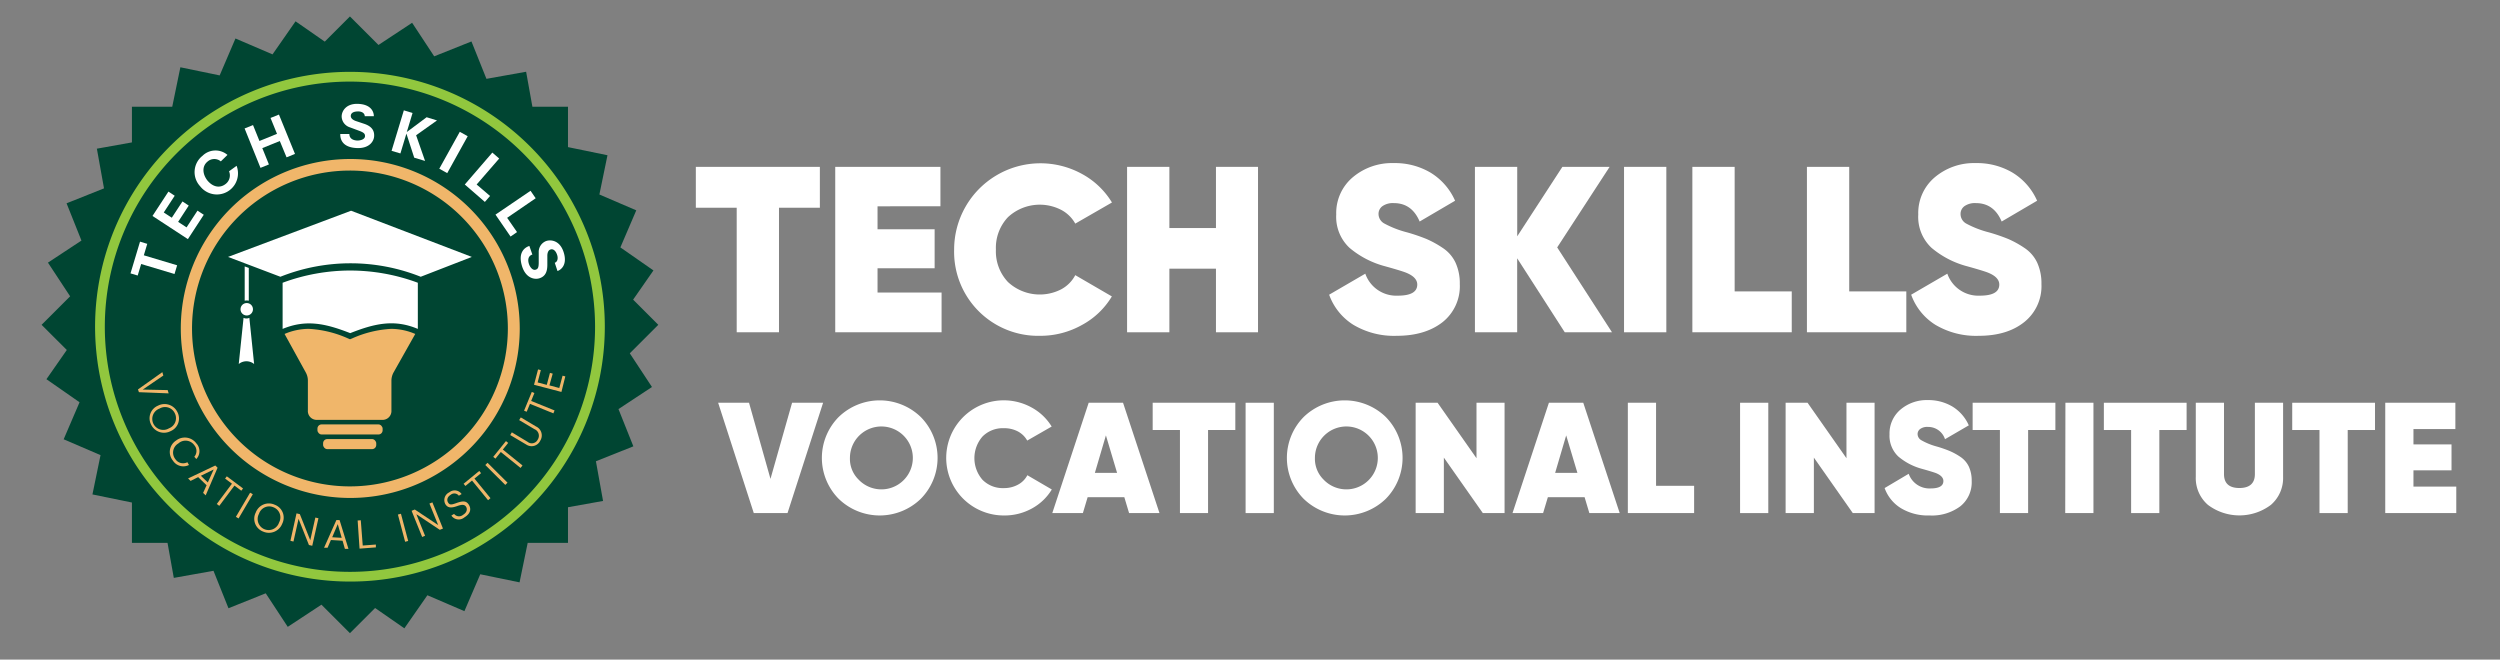 <svg id="Layer_1" data-name="Layer 1" xmlns="http://www.w3.org/2000/svg" width="525.45" height="138.64" viewBox="0 0 525.45 138.64"><rect x="0" y="0" width="525.45" height="138.64" fill="#808080" stroke="none"/><defs><style>.cls-1{fill:#004532;}.cls-2{fill:#fff;}.cls-3{fill:#f0b66a;}.cls-4{fill:#91c73e;}</style></defs><title>techskills_logowhite</title><polygon class="cls-1" points="132.37 74.26 138.36 68.27 133.07 62.98 137.34 56.84 130.39 52 133.73 44.21 125.98 40.88 127.68 32.63 119.38 30.92 119.38 22.44 111.9 22.44 110.58 15.08 102.24 16.57 99.09 8.71 91.26 11.84 86.62 4.79 79.55 9.45 73.55 3.46 68.26 8.75 62.12 4.48 57.28 11.43 49.49 8.09 46.17 15.85 37.91 14.14 36.2 22.44 27.73 22.44 27.73 29.93 20.36 31.25 21.86 39.59 13.99 42.73 17.12 50.56 10.08 55.2 14.74 62.28 8.74 68.27 14.04 73.56 9.76 79.7 16.72 84.55 13.38 92.33 21.13 95.66 19.43 103.92 27.73 105.62 27.73 114.1 35.21 114.1 36.53 121.46 44.87 119.97 48.02 127.84 55.85 124.7 60.48 131.75 67.56 127.09 73.55 133.08 78.84 127.79 84.99 132.06 89.83 125.11 97.61 128.45 100.94 120.7 109.2 122.4 110.91 114.1 119.38 114.1 119.38 106.61 126.75 105.29 125.25 96.95 133.12 93.81 129.99 85.98 137.03 81.34 132.37 74.26"/><path class="cls-2" d="M29.67,55.49l-.73,2.42-1.51-.45,2-6.67,1.52.46-.72,2.41,7,2.1-.55,1.83Z"/><path class="cls-2" d="M32.05,45.39l3.35-5.12,1.32.87-2.3,3.52,1.69,1.1,2.24-3.42,1.32.87-2.23,3.42,1.77,1.16,2.3-3.52,1.32.87-3.34,5.12Z"/><path class="cls-2" d="M46.41,33.92a2.14,2.14,0,0,0-2.82.07c-1.2,1-1,2.66,0,3.94,1.2,1.44,2.69,1.68,3.89.69A2.25,2.25,0,0,0,48.14,36l1.59-1.15a4.44,4.44,0,0,1-7.66,4.3,4.36,4.36,0,0,1,.49-6.4,3.88,3.88,0,0,1,5.25-.19Z"/><path class="cls-2" d="M58.81,29.64l-3.68,1.49,1.39,3.43-1.77.72L51.41,27l1.77-.71,1.35,3.34,3.69-1.5-1.36-3.34,1.77-.71L62,32.35l-1.77.72Z"/><path class="cls-2" d="M76.66,24.42c0-.62-.6-1-1.37-1-1,0-1.54.33-1.56.93s.61.93,1.07,1.09l1.74.58c1.26.42,2.14,1.14,2.1,2.51,0,1.08-.94,2.68-3.58,2.59C71.73,31,71.5,29,71.52,28.17l1.91,0c0,.94.76,1.34,1.69,1.37.65,0,1.58-.24,1.6-.93,0-.47-.19-.72-1.12-1.08l-2.07-.77a2.45,2.45,0,0,1-1.72-2.28c0-1.13.94-2.74,3.42-2.65,3,.1,3.36,1.94,3.34,2.59Z"/><path class="cls-2" d="M89.67,24.64l2.18.67-4.39,3.12,1.88,5.4-2.28-.69-1.64-5.06h0l-1.26,4.17L82.3,31.7l2.58-8.51,1.83.56-1.21,4h0Z"/><path class="cls-2" d="M96.64,27.7l1.66.93L94,36.39l-1.67-.93Z"/><path class="cls-2" d="M103.48,32.07l1.44,1.25-4.74,5.46L103,41.19l-1.09,1.25-4.22-3.66Z"/><path class="cls-2" d="M111.51,40.1l1.08,1.57-6,4.11,2.08,3-1.36.94-3.17-4.61Z"/><path class="cls-2" d="M116.6,55.23c.58-.19.74-.92.5-1.64-.29-.91-.84-1.34-1.4-1.15s-.67.89-.66,1.38l0,1.83c0,1.33-.33,2.4-1.63,2.83-1,.34-2.85.05-3.67-2.47-1-3.16.77-4.07,1.52-4.32l.63,1.81c-.9.29-1,1.17-.71,2,.2.62.77,1.4,1.42,1.18.45-.14.62-.43.63-1.42v-2.2a2.44,2.44,0,0,1,1.56-2.4c1.07-.36,2.89-.07,3.66,2.3.92,2.8-.67,3.82-1.28,4Z"/><path class="cls-2" d="M47.93,54l11,4.17a39.84,39.84,0,0,1,29.5,0L99.17,54,73.79,44.29Z"/><path class="cls-2" d="M51.43,56l.86.31V63.2a2.08,2.08,0,0,0-.86,0Z"/><circle class="cls-2" cx="51.86" cy="65" r="1.31"/><path class="cls-2" d="M51.19,66.8a1.4,1.4,0,0,0,1.22,0l1,9.71a2.55,2.55,0,0,0-3.23,0Z"/><path class="cls-3" d="M87.28,70.19l-4.56,8.09A3.65,3.65,0,0,0,82.27,80v6.25a1.87,1.87,0,0,1-1.78,2h-14a1.86,1.86,0,0,1-1.78-2V80a3.55,3.55,0,0,0-.46-1.75l-4.44-8.06h0a12.94,12.94,0,0,1,5.1-1.07,23,23,0,0,1,8.21,2l.45.19.46-.19a23,23,0,0,1,8.21-2A13,13,0,0,1,87.28,70.19Z"/><rect class="cls-3" x="66.72" y="89.2" width="13.7" height="2.12" rx="0.88"/><rect class="cls-3" x="67.91" y="92.28" width="11.17" height="2.12" rx="0.88"/><path class="cls-2" d="M73.6,56.86h0a40.88,40.88,0,0,0-14.2,2.57v9.7c5-2.08,9.15-1.09,14.21.89h0c5.06-2,9.24-3,14.21-.89v-9.7A40.84,40.84,0,0,0,73.6,56.86Z"/><path class="cls-3" d="M34.12,78.22l.21.71L30,81.88h0l5.24.11.21.69-6.25-.25L29,81.85Z"/><path class="cls-3" d="M37.29,86.62a2.88,2.88,0,0,1-1.44,4,3,3,0,0,1-4.08-1.36,2.87,2.87,0,0,1,1.44-4A3,3,0,0,1,37.29,86.62Zm-.54.26a2.26,2.26,0,0,0-3.23-1,2.31,2.31,0,1,0,2,4.14A2.27,2.27,0,0,0,36.75,86.88Z"/><path class="cls-3" d="M40.84,96a1.85,1.85,0,0,0,0-2.43,2.25,2.25,0,0,0-3.35-.37,2.22,2.22,0,0,0-.62,3.32,1.94,1.94,0,0,0,2.51.63l.34.58a2.6,2.6,0,0,1-3.37-.91A2.84,2.84,0,0,1,37,92.6a3,3,0,0,1,4.26.58,2.39,2.39,0,0,1,0,3.3Z"/><path class="cls-3" d="M45.25,97.84l.48.47-2.5,5.81-.54-.52.73-1.61-1.77-1.71-1.59.8-.53-.52Zm-.34.84h0L42.22,100l1.46,1.4Z"/><path class="cls-3" d="M48.75,101.66l-1.44-1.07.36-.48,3.41,2.55-.36.48-1.44-1.08-3.19,4.26-.53-.39Z"/><path class="cls-3" d="M52.57,103.55l.57.33-3,5.09-.56-.34Z"/><path class="cls-3" d="M57.75,106.09a2.87,2.87,0,0,1,1.56,4,3,3,0,0,1-4,1.64,2.88,2.88,0,0,1-1.56-4A2.94,2.94,0,0,1,57.75,106.09Zm-.23.55A2.26,2.26,0,0,0,54.43,108a2.31,2.31,0,1,0,4.23,1.81A2.26,2.26,0,0,0,57.52,106.64Z"/><path class="cls-3" d="M62.32,107.9l.7.16,2.19,5.49h0l1.07-4.77.65.14-1.3,5.79-.7-.16-2.18-5.5h0l-1.07,4.77-.64-.15Z"/><path class="cls-3" d="M70.7,109.31l.67,0,1.87,6.05-.75,0L72,113.65l-2.45-.15-.7,1.63-.74,0Zm.29.85h0l-1.17,2.76,2,.12Z"/><path class="cls-3" d="M75.17,109.4l.66-.05.41,5.31,2.76-.21,0,.6-3.43.26Z"/><path class="cls-3" d="M83.63,108.15l.64-.17,1.52,5.72-.64.17Z"/><path class="cls-3" d="M86.51,107.36l.67-.27,4.92,3.28h0l-1.84-4.53.62-.25,2.22,5.5-.66.27-4.93-3.28h0l1.83,4.53-.61.25Z"/><path class="cls-3" d="M96.44,104.19a1.18,1.18,0,0,0-1.69-.21c-.8.49-.87,1.16-.57,1.64s.59.53,1.64.15c1.42-.52,2.18-.56,2.72.32s.38,1.85-.93,2.65a1.85,1.85,0,0,1-2.74-.38l.57-.35a1.31,1.31,0,0,0,1.88.2c.87-.52.92-1.24.64-1.69s-.75-.54-1.76-.19c-1.31.47-2.07.48-2.59-.36a1.79,1.79,0,0,1,.82-2.49,1.77,1.77,0,0,1,2.59.36Z"/><path class="cls-3" d="M99.21,101l-1.39,1.14-.38-.46,3.29-2.7.38.47-1.39,1.14,3.37,4.12-.51.42Z"/><path class="cls-3" d="M102,97.74l.47-.47,4.2,4.18-.47.47Z"/><path class="cls-3" d="M105.26,95l-1.13,1.4-.46-.38,2.67-3.31.47.38-1.13,1.4,4.14,3.34-.41.52Z"/><path class="cls-3" d="M107.24,91.44l.34-.57,3.32,2a1.39,1.39,0,0,0,2.13-.49,1.49,1.49,0,0,0-.7-2.18l-3.21-1.9.34-.57,3.21,1.91a2.07,2.07,0,0,1,.87,3,2,2,0,0,1-2.89.82Z"/><path class="cls-3" d="M111.39,84.88l-.69,1.66-.55-.22,1.62-3.94.55.23-.68,1.66,4.92,2-.25.61Z"/><path class="cls-3" d="M112.24,80.87l.85-3.23.58.15L113,80.38l1.92.51.67-2.52.58.16L115.48,81l2.07.55.69-2.59.58.15L118,82.38Z"/><path class="cls-3" d="M108.1,60.1A35.62,35.62,0,1,0,109.24,69,35.75,35.75,0,0,0,108.1,60.1ZM73.55,102.23A33.19,33.19,0,1,1,106.74,69,33.22,33.22,0,0,1,73.55,102.23Z"/><path class="cls-4" d="M73.55,122.23A53.56,53.56,0,0,1,35.68,30.79a53.56,53.56,0,1,1,75.75,75.75A53.21,53.21,0,0,1,73.55,122.23Zm0-105.08a51.52,51.52,0,1,0,51.52,51.52A51.57,51.57,0,0,0,73.55,17.15Z"/><path class="cls-2" d="M172.32,35.07v8.59h-8.59V69.84h-8.89V43.66h-8.59V35.07Z"/><path class="cls-2" d="M184.44,61.49H197.9v8.35H175.55V35.07h22.11v8.29H184.44v4.82h12v8.2h-12Z"/><path class="cls-2" d="M218.66,70.58a17.66,17.66,0,0,1-18.12-18.13,18.14,18.14,0,0,1,26.87-15.89,16.63,16.63,0,0,1,6.3,6L226,47a7.22,7.22,0,0,0-3-2.91,9.83,9.83,0,0,0-11.13,1.54,9.36,9.36,0,0,0-2.55,6.83,9.35,9.35,0,0,0,2.55,6.83,9.83,9.83,0,0,0,11.13,1.54,7.13,7.13,0,0,0,3-3l7.69,4.47a16.33,16.33,0,0,1-6.28,6A17.85,17.85,0,0,1,218.66,70.58Z"/><path class="cls-2" d="M255.57,35.07h8.84V69.84h-8.84V56.47h-9.79V69.84h-8.89V35.07h8.89V47.93h9.79Z"/><path class="cls-2" d="M293.56,70.58a16.65,16.65,0,0,1-9.14-2.33,12.37,12.37,0,0,1-5.06-6.31l7.6-4.42a6.89,6.89,0,0,0,6.85,4.62c2.72,0,4.07-.78,4.07-2.34,0-1-.77-1.85-2.33-2.48-.66-.27-2.12-.71-4.37-1.34a19.12,19.12,0,0,1-7.55-3.9,8.9,8.9,0,0,1-2.78-7,9.82,9.82,0,0,1,3.45-7.8,12.75,12.75,0,0,1,8.62-3,14.67,14.67,0,0,1,7.74,2,13.07,13.07,0,0,1,5.17,5.91l-7.45,4.37c-1.09-2.58-2.9-3.87-5.41-3.87a3.83,3.83,0,0,0-2.41.64,2,2,0,0,0-.82,1.64A2.29,2.29,0,0,0,291,47a21,21,0,0,0,4.75,1.84,38.92,38.92,0,0,1,4.07,1.39,20.92,20.92,0,0,1,3.38,1.86,7.55,7.55,0,0,1,2.73,3.13,10.43,10.43,0,0,1,.89,4.49,9.64,9.64,0,0,1-3.62,8Q299.52,70.58,293.56,70.58Z"/><path class="cls-2" d="M338.81,69.84h-9.93l-10-15.55V69.84H310V35.07h8.89v14.6l9.49-14.6h9.93L327.29,52Z"/><path class="cls-2" d="M341.34,35.07h8.89V69.84h-8.89Z"/><path class="cls-2" d="M364.59,61.24h12v8.6H355.7V35.07h8.89Z"/><path class="cls-2" d="M388.67,61.24h12v8.6H379.78V35.07h8.89Z"/><path class="cls-2" d="M415.89,70.58a16.65,16.65,0,0,1-9.14-2.33,12.37,12.37,0,0,1-5.06-6.31l7.6-4.42a6.89,6.89,0,0,0,6.85,4.62c2.72,0,4.07-.78,4.07-2.34,0-1-.77-1.85-2.33-2.48-.66-.27-2.12-.71-4.37-1.34a19.12,19.12,0,0,1-7.55-3.9,8.9,8.9,0,0,1-2.78-7,9.82,9.82,0,0,1,3.45-7.8,12.75,12.75,0,0,1,8.62-3,14.67,14.67,0,0,1,7.74,2,13.07,13.07,0,0,1,5.17,5.91l-7.45,4.37c-1.09-2.58-2.9-3.87-5.41-3.87a3.83,3.83,0,0,0-2.41.64,2,2,0,0,0-.82,1.64A2.29,2.29,0,0,0,413.28,47,21,21,0,0,0,418,48.83a38.92,38.92,0,0,1,4.07,1.39,20.92,20.92,0,0,1,3.38,1.86,7.55,7.55,0,0,1,2.73,3.13,10.43,10.43,0,0,1,.89,4.49,9.64,9.64,0,0,1-3.62,8Q421.85,70.58,415.89,70.58Z"/><path class="cls-2" d="M158.43,107.84l-7.49-23.19h6.49l4.51,16,4.54-16H173l-7.48,23.19Z"/><path class="cls-2" d="M193.53,104.84a12.39,12.39,0,0,1-17.26,0,12.23,12.23,0,0,1,0-17.19,12.39,12.39,0,0,1,17.26,0,12.23,12.23,0,0,1,0,17.19Zm-13.1-4.07a6.61,6.61,0,1,0-1.79-4.52A6.09,6.09,0,0,0,180.43,100.77Z"/><path class="cls-2" d="M211,108.34a12.1,12.1,0,1,1,5.83-22.69,11.18,11.18,0,0,1,4.21,4l-5.14,2.95a4.85,4.85,0,0,0-2-1.94A6.08,6.08,0,0,0,211,90a6,6,0,0,0-4.49,1.74,6.92,6.92,0,0,0,0,9.11,6,6,0,0,0,4.49,1.74,6.08,6.08,0,0,0,2.93-.71,4.68,4.68,0,0,0,2-2l5.14,3a11.07,11.07,0,0,1-4.2,4A11.86,11.86,0,0,1,211,108.34Z"/><path class="cls-2" d="M237.31,107.84l-1-3.34H228.6l-1,3.34h-6.43l7.65-23.19h7.22l7.66,23.19Zm-7.19-8.45h4.67l-2.35-7.88Z"/><path class="cls-2" d="M259.64,84.65v5.73h-5.73v17.46H248V90.38h-5.73V84.65Z"/><path class="cls-2" d="M261.8,84.65h5.93v23.19H261.8Z"/><path class="cls-2" d="M291.27,104.84a12.4,12.4,0,0,1-17.27,0,12.25,12.25,0,0,1,0-17.19,12.4,12.4,0,0,1,17.27,0,12.25,12.25,0,0,1,0,17.19Zm-13.11-4.07a6.61,6.61,0,1,0-1.79-4.52A6.13,6.13,0,0,0,278.16,100.77Z"/><path class="cls-2" d="M310.33,84.65h5.9v23.19h-4.57l-8.19-11.66v11.66h-5.93V84.65h4.61l8.18,11.66Z"/><path class="cls-2" d="M334.05,107.84l-1-3.34h-7.72l-1,3.34h-6.43l7.65-23.19h7.22l7.66,23.19Zm-7.19-8.45h4.68l-2.36-7.88Z"/><path class="cls-2" d="M348.07,102.11h8v5.73H342.14V84.65h5.93Z"/><path class="cls-2" d="M365.73,84.65h5.93v23.19h-5.93Z"/><path class="cls-2" d="M388.09,84.65H394v23.19h-4.58l-8.18-11.66v11.66H375.3V84.65h4.61l8.18,11.66Z"/><path class="cls-2" d="M405.58,108.34a11,11,0,0,1-6.09-1.56,8.2,8.2,0,0,1-3.38-4.2l5.06-3a4.62,4.62,0,0,0,4.58,3.08c1.81,0,2.71-.52,2.71-1.56,0-.68-.52-1.24-1.55-1.66-.45-.17-1.42-.47-2.92-.89a12.87,12.87,0,0,1-5-2.6,6,6,0,0,1-1.85-4.66,6.56,6.56,0,0,1,2.3-5.2,8.52,8.52,0,0,1,5.75-2,9.87,9.87,0,0,1,5.17,1.36,8.71,8.71,0,0,1,3.44,3.95l-5,2.91a3.72,3.72,0,0,0-3.61-2.58,2.52,2.52,0,0,0-1.6.43,1.31,1.31,0,0,0-.55,1.09,1.52,1.52,0,0,0,.81,1.29A13.63,13.63,0,0,0,407,93.83a25.75,25.75,0,0,1,2.71.93A13.36,13.36,0,0,1,412,96a5.09,5.09,0,0,1,1.82,2.09,7,7,0,0,1,.59,3,6.44,6.44,0,0,1-2.41,5.34A10,10,0,0,1,405.58,108.34Z"/><path class="cls-2" d="M432,84.65v5.73h-5.73v17.46h-5.93V90.38h-5.73V84.65Z"/><path class="cls-2" d="M434.11,84.65H440v23.19h-5.93Z"/><path class="cls-2" d="M459.58,84.65v5.73h-5.73v17.46h-5.93V90.38h-5.73V84.65Z"/><path class="cls-2" d="M477.29,106.12a11,11,0,0,1-13.22,0,7.42,7.42,0,0,1-2.56-5.9V84.65h5.93v15c0,1.94,1.08,2.92,3.24,2.92s3.25-1,3.25-2.92v-15h5.93v15.57A7.42,7.42,0,0,1,477.29,106.12Z"/><path class="cls-2" d="M499.18,84.65v5.73h-5.74v17.46h-5.93V90.38h-5.73V84.65Z"/><path class="cls-2" d="M507.26,102.28h9v5.56H501.33V84.65h14.74v5.53h-8.81V93.4h8v5.46h-8Z"/></svg>